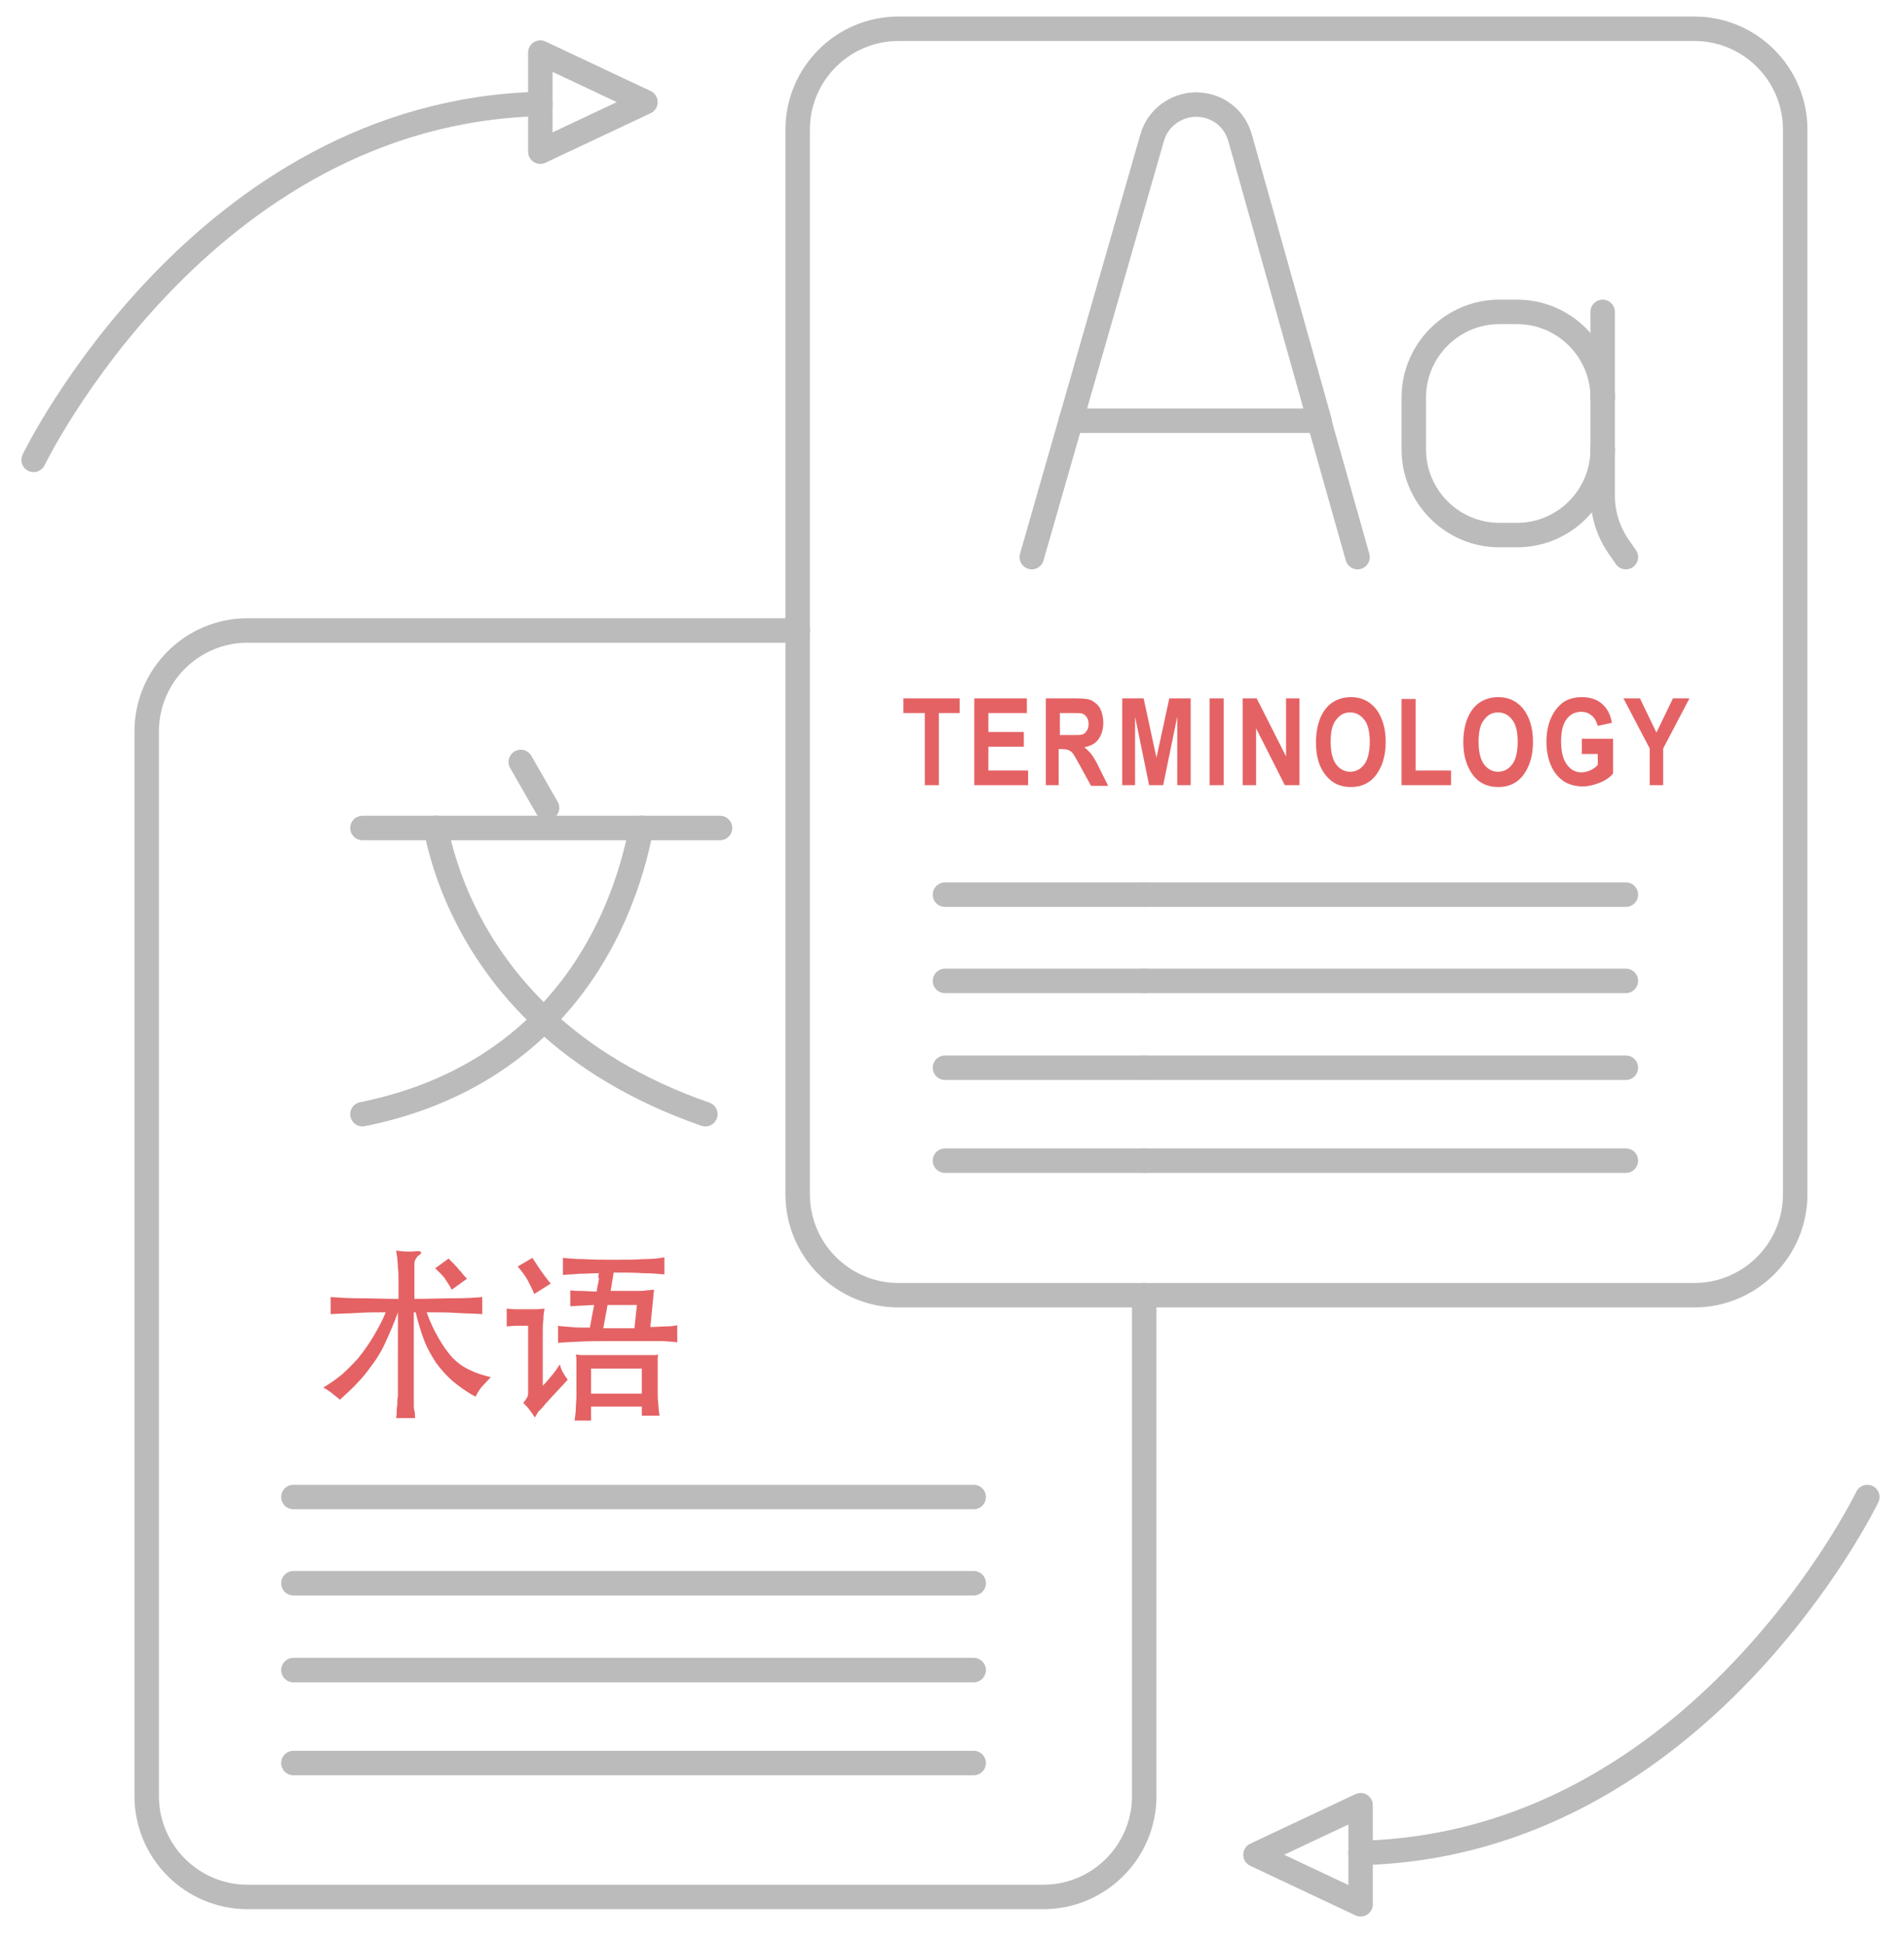 <?xml version="1.0" encoding="utf-8"?>
<!-- Generator: Adobe Illustrator 21.1.0, SVG Export Plug-In . SVG Version: 6.00 Build 0)  -->
<svg version="1.1" id="Layer_1" xmlns="http://www.w3.org/2000/svg" xmlns:xlink="http://www.w3.org/1999/xlink" x="0px" y="0px"
	 viewBox="0 0 311.5 317.7" style="enable-background:new 0 0 311.5 317.7;" xml:space="preserve">
<style type="text/css">
	.st0{fill:none;stroke:#BBBBBB;stroke-width:4;stroke-linecap:round;stroke-linejoin:round;stroke-miterlimit:10;}
	.st1{fill:#E46264;}
</style>
<g>
	<g>
		<path class="st0" d="M130.5,103.1v92.2c0,9.1,7.4,16.5,16.5,16.5h40.1"/>
		<path class="st0" d="M130.5,103.1V21.2c0-9.1,7.4-16.5,16.5-16.5h130.2c9.1,0,16.5,7.4,16.5,16.5v174.1c0,9.1-7.4,16.5-16.5,16.5
			h-90.1"/>
		<line class="st0" x1="187.2" y1="146.3" x2="266" y2="146.3"/>
		<line class="st0" x1="187.2" y1="146.3" x2="154.6" y2="146.3"/>
		<line class="st0" x1="187.2" y1="160.4" x2="154.6" y2="160.4"/>
		<line class="st0" x1="187.2" y1="160.4" x2="266" y2="160.4"/>
		<line class="st0" x1="187.2" y1="174.6" x2="266" y2="174.6"/>
		<line class="st0" x1="187.2" y1="174.6" x2="154.6" y2="174.6"/>
		<line class="st0" x1="154.6" y1="189.8" x2="187.2" y2="189.8"/>
		<line class="st0" x1="266" y1="189.8" x2="187.2" y2="189.8"/>
		<path class="st0" d="M130.5,103.1H40.5c-9.1,0-16.5,7.4-16.5,16.5v174.1c0,9.1,7.4,16.5,16.5,16.5h130.2c9.1,0,16.5-7.4,16.5-16.5
			v-81.9"/>
		<line class="st0" x1="159.3" y1="244.8" x2="48" y2="244.8"/>
		<line class="st0" x1="159.3" y1="258.9" x2="48" y2="258.9"/>
		<line class="st0" x1="159.3" y1="273.1" x2="48" y2="273.1"/>
		<line class="st0" x1="159.3" y1="288.3" x2="48" y2="288.3"/>
		<line class="st0" x1="85.2" y1="124.6" x2="89.5" y2="132.1"/>
		<line class="st0" x1="104.9" y1="135.4" x2="71.3" y2="135.4"/>
		<line class="st0" x1="104.9" y1="135.4" x2="117.8" y2="135.4"/>
		<line class="st0" x1="59.3" y1="135.4" x2="71.3" y2="135.4"/>
		<path class="st0" d="M59.3,182.2c13.4-2.7,22.9-8.6,29.7-15.4"/>
		<path class="st0" d="M89,166.7c10.8-10.9,14.6-24.3,15.9-31.3"/>
		<path class="st0" d="M115.4,182.2c-11.5-4-20.1-9.5-26.4-15.4"/>
		<path class="st0" d="M71.3,135.4c1.3,6.8,5.4,19.8,17.7,31.3"/>
		<line class="st0" x1="168.8" y1="91.1" x2="175.2" y2="68.8"/>
		<path class="st0" d="M175.2,68.8l13.3-46.3c0.9-3.2,3.9-5.4,7.2-5.4c3.4,0,6.3,2.2,7.2,5.5l13,46.3"/>
		<line class="st0" x1="222.1" y1="91.1" x2="215.8" y2="68.8"/>
		<line class="st0" x1="175.2" y1="68.8" x2="215.8" y2="68.8"/>
		<path class="st0" d="M262.2,73.5c0,7.7-6.3,14-14,14h-2.9c-7.7,0-14-6.3-14-14V65c0-7.7,6.3-14,14-14h2.9c7.7,0,14,6.3,14,14"/>
		<line class="st0" x1="262.2" y1="65" x2="262.2" y2="51"/>
		<path class="st0" d="M262.2,73.5V81c0,3.2,1,6.2,2.9,8.8l0.9,1.3"/>
		<line class="st0" x1="262.2" y1="73.5" x2="262.2" y2="65"/>
		<path class="st0" d="M88.4,17C33,18.3,5.5,75.2,5.5,75.2"/>
		<polyline class="st0" points="88.4,17 88.4,24.8 105.6,16.7 88.4,8.6 88.4,17 		"/>
		<path class="st0" d="M305.5,244.8c0,0-27.5,56.9-82.9,58.2"/>
		<polyline class="st0" points="222.6,302.9 222.6,295.2 205.4,303.3 222.6,311.4 222.6,302.9 		"/>
	</g>
	<g>
		<path class="st1" d="M65.1,214.6c-0.6,1.7-1.3,3.3-1.9,4.6c-0.6,1.4-1.3,2.6-2.1,3.7c-0.8,1.1-1.6,2.2-2.5,3.1
			c-0.9,1-1.9,1.9-3,2.9c-0.2-0.2-0.4-0.4-0.6-0.5c-0.2-0.2-0.4-0.3-0.6-0.5c-0.2-0.2-0.4-0.3-0.7-0.5c-0.2-0.2-0.5-0.3-0.8-0.5
			c1-0.6,2-1.3,3-2.1c0.9-0.8,1.8-1.7,2.7-2.7c0.8-1,1.6-2.1,2.4-3.4c0.7-1.2,1.5-2.6,2.1-4.1c-1.5,0-3.1,0-4.6,0.1
			c-1.6,0.1-3,0.1-4.4,0.2v-2.8c1.4,0.1,3,0.2,4.7,0.2c1.8,0,3.9,0.1,6.4,0.1c0-1.1,0-2.1,0-2.9c0-0.8,0-1.6-0.1-2.2
			c0-0.6-0.1-1.2-0.1-1.6c-0.1-0.4-0.1-0.8-0.2-1.2c1.3,0.2,2.4,0.2,3.4,0.1c0.4,0,0.6,0,0.7,0.2c0,0.2-0.1,0.3-0.4,0.5
			c-0.2,0.1-0.3,0.3-0.5,0.6c-0.2,0.3-0.2,0.6-0.2,0.9v5.6c2.5,0,4.7-0.1,6.6-0.1s3.4-0.1,4.5-0.2v2.8c-1.2-0.1-2.6-0.1-4.2-0.2
			c-1.6-0.1-3.2-0.1-4.9-0.1c0.6,1.7,1.3,3.1,2,4.3c0.7,1.2,1.4,2.2,2.2,3.1c0.8,0.8,1.7,1.5,2.8,2c1,0.5,2.2,0.9,3.5,1.2
			c-0.6,0.6-1.1,1.2-1.5,1.6c-0.4,0.5-0.7,1-1,1.6c-1.5-0.8-2.7-1.7-3.8-2.6c-1-0.9-1.9-1.9-2.7-3c-0.7-1.1-1.4-2.3-1.9-3.6
			s-1-2.9-1.4-4.6h-0.3V227c0,0.5,0,1,0,1.4c0,0.4,0,0.8,0,1.2c0,0.4,0,0.8,0.1,1.1s0.1,0.8,0.1,1.2h-3.1c0.1-0.4,0.1-0.9,0.1-1.2
			c0-0.4,0.1-0.8,0.1-1.1c0-0.4,0-0.8,0.1-1.2c0-0.4,0-0.9,0-1.4L65.1,214.6L65.1,214.6z M73.9,210.9c-0.3-0.6-0.7-1.2-1.1-1.8
			c-0.4-0.6-1-1.1-1.6-1.7l2.2-1.6c0.3,0.3,0.5,0.6,0.8,0.8c0.2,0.3,0.5,0.5,0.7,0.8c0.2,0.3,0.5,0.5,0.7,0.8
			c0.2,0.3,0.5,0.6,0.8,0.9L73.9,210.9z"/>
		<path class="st1" d="M89.2,229.6c-0.2,0.3-0.4,0.5-0.6,0.7c-0.2,0.2-0.3,0.4-0.5,0.5c-0.1,0.2-0.2,0.3-0.3,0.5
			c-0.1,0.2-0.2,0.3-0.3,0.5c-0.3-0.5-0.6-0.9-0.9-1.3c-0.3-0.4-0.7-0.8-1-1.1c0.2-0.2,0.3-0.4,0.4-0.5c0.1-0.2,0.2-0.3,0.3-0.5
			c0.1-0.2,0.1-0.4,0.1-0.7s0-0.6,0-1v-9.9c-0.9,0-1.6,0-2.1,0c-0.5,0-0.9,0.1-1.4,0.1V214c0.4,0,0.9,0.1,1.4,0.1c0.5,0,1.1,0,1.7,0
			s1.2,0,1.7,0c0.5,0,1-0.1,1.4-0.1c-0.1,0.5-0.2,1-0.2,1.8c-0.1,0.7-0.1,1.4-0.1,2.1v8.7c0.5-0.5,1-1.1,1.5-1.7
			c0.5-0.6,0.9-1.2,1.3-1.8c0.1,0.5,0.3,1,0.6,1.5c0.3,0.5,0.5,0.8,0.7,1L89.2,229.6z M87.4,211.6c-0.3-0.8-0.7-1.5-1.1-2.3
			c-0.4-0.7-1-1.5-1.6-2.2l2.4-1.4c0.5,0.7,0.9,1.4,1.4,2.1c0.5,0.7,1,1.4,1.6,2.1L87.4,211.6z M98,208.2c-1.2,0-2.3,0.1-3.3,0.1
			c-1,0.1-1.8,0.1-2.6,0.2v-2.8c1,0.1,2.2,0.2,3.5,0.2c1.3,0.1,2.9,0.1,4.8,0.1c1.9,0,3.5,0,4.8-0.1c1.3,0,2.5-0.1,3.5-0.3v2.8
			c-1-0.1-2.2-0.2-3.5-0.2c-1.3-0.1-2.9-0.1-4.8-0.1l-0.5,3c1,0,1.8,0,2.6,0c0.7,0,1.3,0,1.9,0c0.5,0,1,0,1.4-0.1
			c0.4,0,0.8-0.1,1.2-0.1l-0.6,6.1c0.9,0,1.8-0.1,2.6-0.1c0.8,0,1.4-0.1,1.8-0.2v2.8c-0.3,0-0.6-0.1-1-0.1c-0.4,0-0.9-0.1-1.6-0.1
			c-0.7,0-1.7,0-2.8,0s-2.7,0-4.5,0c-2.6,0-4.7,0-6.3,0.1c-1.6,0.1-2.7,0.1-3.3,0.2v-2.8c0.5,0.1,1.2,0.1,2.1,0.2
			c0.8,0.1,1.9,0.1,3.1,0.1l0.7-3.7c-0.7,0-1.3,0.1-2,0.1c-0.6,0-1.3,0.1-1.9,0.1V211c0.6,0.1,1.2,0.1,1.8,0.1
			c0.6,0,1.5,0.1,2.5,0.1c0.1-0.4,0.1-0.7,0.2-1.1c0.1-0.3,0.1-0.6,0.2-1C97.8,208.8,97.9,208.5,98,208.2z M96.7,230v2.3h-2.7
			c0.1-0.7,0.2-1.4,0.2-2c0-0.6,0.1-1.2,0.1-2v-4.5c0-0.5,0-1,0-1.3c0-0.3,0-0.7-0.1-1c0.3,0,0.6,0.1,1,0.1c0.3,0,0.7,0,1.2,0
			c0.5,0,1.1,0,1.8,0c0.7,0,1.7,0,2.8,0c1.1,0,2,0,2.8,0s1.3,0,1.8,0c0.5,0,0.9,0,1.2,0c0.3,0,0.6,0,0.9-0.1
			c-0.1,0.3-0.1,0.6-0.1,0.9c0,0.3,0,0.8,0,1.4v3.7c0,0.7,0,1.4,0.1,2c0,0.6,0.1,1.3,0.2,2H105V230H96.7z M105,227.9v-4.1h-8.3v4.1
			H105z M104.2,213.4h-4.8l-0.7,3.8h5.1L104.2,213.4z"/>
	</g>
	<g>
		<path class="st1" d="M151.3,128.4v-11.8h-3.5v-2.4h9.2v2.4h-3.4v11.8H151.3z"/>
		<path class="st1" d="M159.4,128.4v-14.2h8.6v2.4h-6.3v3.1h5.8v2.4h-5.8v3.9h6.5v2.4H159.4z"/>
		<path class="st1" d="M171.1,128.4v-14.2h4.9c1.3,0,2.2,0.1,2.7,0.4c0.5,0.3,1,0.7,1.3,1.3c0.3,0.6,0.5,1.4,0.5,2.3
			c0,1.1-0.3,2-0.8,2.7c-0.5,0.7-1.3,1.1-2.3,1.3c0.5,0.4,0.9,0.8,1.2,1.2c0.3,0.4,0.8,1.2,1.3,2.3l1.4,2.8h-2.8l-1.7-3.1
			c-0.6-1.1-1-1.8-1.2-2.1c-0.2-0.3-0.5-0.5-0.7-0.6c-0.2-0.1-0.6-0.2-1.2-0.2h-0.5v5.9H171.1z M173.4,120.2h1.7c1.1,0,1.7,0,2-0.1
			c0.3-0.1,0.5-0.3,0.7-0.6s0.3-0.7,0.3-1.1c0-0.5-0.1-0.8-0.3-1.1c-0.2-0.3-0.4-0.5-0.7-0.6c-0.2-0.1-0.9-0.1-1.9-0.1h-1.8V120.2z"
			/>
		<path class="st1" d="M183.6,128.4v-14.2h3.5l2.1,9.7l2.1-9.7h3.5v14.2h-2.2v-11.2l-2.3,11.2H188l-2.3-11.2v11.2H183.6z"/>
		<path class="st1" d="M197.9,128.4v-14.2h2.3v14.2H197.9z"/>
		<path class="st1" d="M203.3,128.4v-14.2h2.3l4.8,9.5v-9.5h2.2v14.2h-2.4l-4.7-9.3v9.3H203.3z"/>
		<path class="st1" d="M215.3,121.4c0-1.7,0.3-3.1,0.8-4.2c0.5-1.1,1.2-1.9,2-2.4c0.8-0.5,1.8-0.8,2.9-0.8c1.7,0,3,0.6,4.1,1.9
			c1,1.3,1.6,3.1,1.6,5.4c0,2.4-0.6,4.2-1.7,5.6c-1,1.2-2.3,1.8-4,1.8c-1.7,0-3-0.6-4-1.8C215.8,125.5,215.3,123.7,215.3,121.4z
			 M217.7,121.3c0,1.6,0.3,2.9,0.9,3.7s1.4,1.2,2.3,1.2c0.9,0,1.7-0.4,2.3-1.2c0.6-0.8,0.9-2.1,0.9-3.7c0-1.6-0.3-2.9-0.9-3.6
			c-0.6-0.8-1.4-1.2-2.3-1.2c-1,0-1.7,0.4-2.3,1.2C218,118.4,217.7,119.6,217.7,121.3z"/>
		<path class="st1" d="M229.3,128.4v-14.1h2.3V126h5.8v2.4H229.3z"/>
		<path class="st1" d="M239.4,121.4c0-1.7,0.3-3.1,0.8-4.2c0.5-1.1,1.2-1.9,2-2.4c0.8-0.5,1.8-0.8,2.9-0.8c1.7,0,3,0.6,4.1,1.9
			c1,1.3,1.6,3.1,1.6,5.4c0,2.4-0.6,4.2-1.7,5.6c-1,1.2-2.3,1.8-4,1.8c-1.7,0-3-0.6-4-1.8C240,125.5,239.4,123.7,239.4,121.4z
			 M241.9,121.3c0,1.6,0.3,2.9,0.9,3.7s1.4,1.2,2.3,1.2c0.9,0,1.7-0.4,2.3-1.2c0.6-0.8,0.9-2.1,0.9-3.7c0-1.6-0.3-2.9-0.9-3.6
			c-0.6-0.8-1.4-1.2-2.3-1.2c-1,0-1.7,0.4-2.3,1.2C242.2,118.4,241.9,119.6,241.9,121.3z"/>
		<path class="st1" d="M258.8,123.2v-2.4h5.1v5.7c-0.5,0.6-1.2,1.1-2.2,1.5s-1.9,0.6-2.8,0.6c-1.1,0-2.2-0.3-3-0.8
			c-0.9-0.6-1.6-1.4-2.1-2.5c-0.5-1.1-0.8-2.5-0.8-4c0-1.6,0.3-2.9,0.8-4c0.5-1.1,1.2-1.9,2-2.5c0.8-0.5,1.8-0.8,3-0.8
			c1.4,0,2.5,0.4,3.3,1.1c0.8,0.7,1.4,1.7,1.6,3.1l-2.3,0.5c-0.2-0.7-0.5-1.3-1-1.7c-0.5-0.4-1-0.6-1.7-0.6c-1,0-1.8,0.4-2.4,1.2
			c-0.6,0.8-0.9,2-0.9,3.6c0,1.7,0.3,3,1,3.9c0.6,0.8,1.4,1.2,2.3,1.2c0.5,0,0.9-0.1,1.4-0.3c0.5-0.2,0.9-0.5,1.3-0.9v-1.8H258.8z"
			/>
		<path class="st1" d="M269.9,128.4v-6l-4.3-8.2h2.7l2.7,5.6l2.7-5.6h2.7l-4.3,8.2v6H269.9z"/>
	</g>
</g>
</svg>
